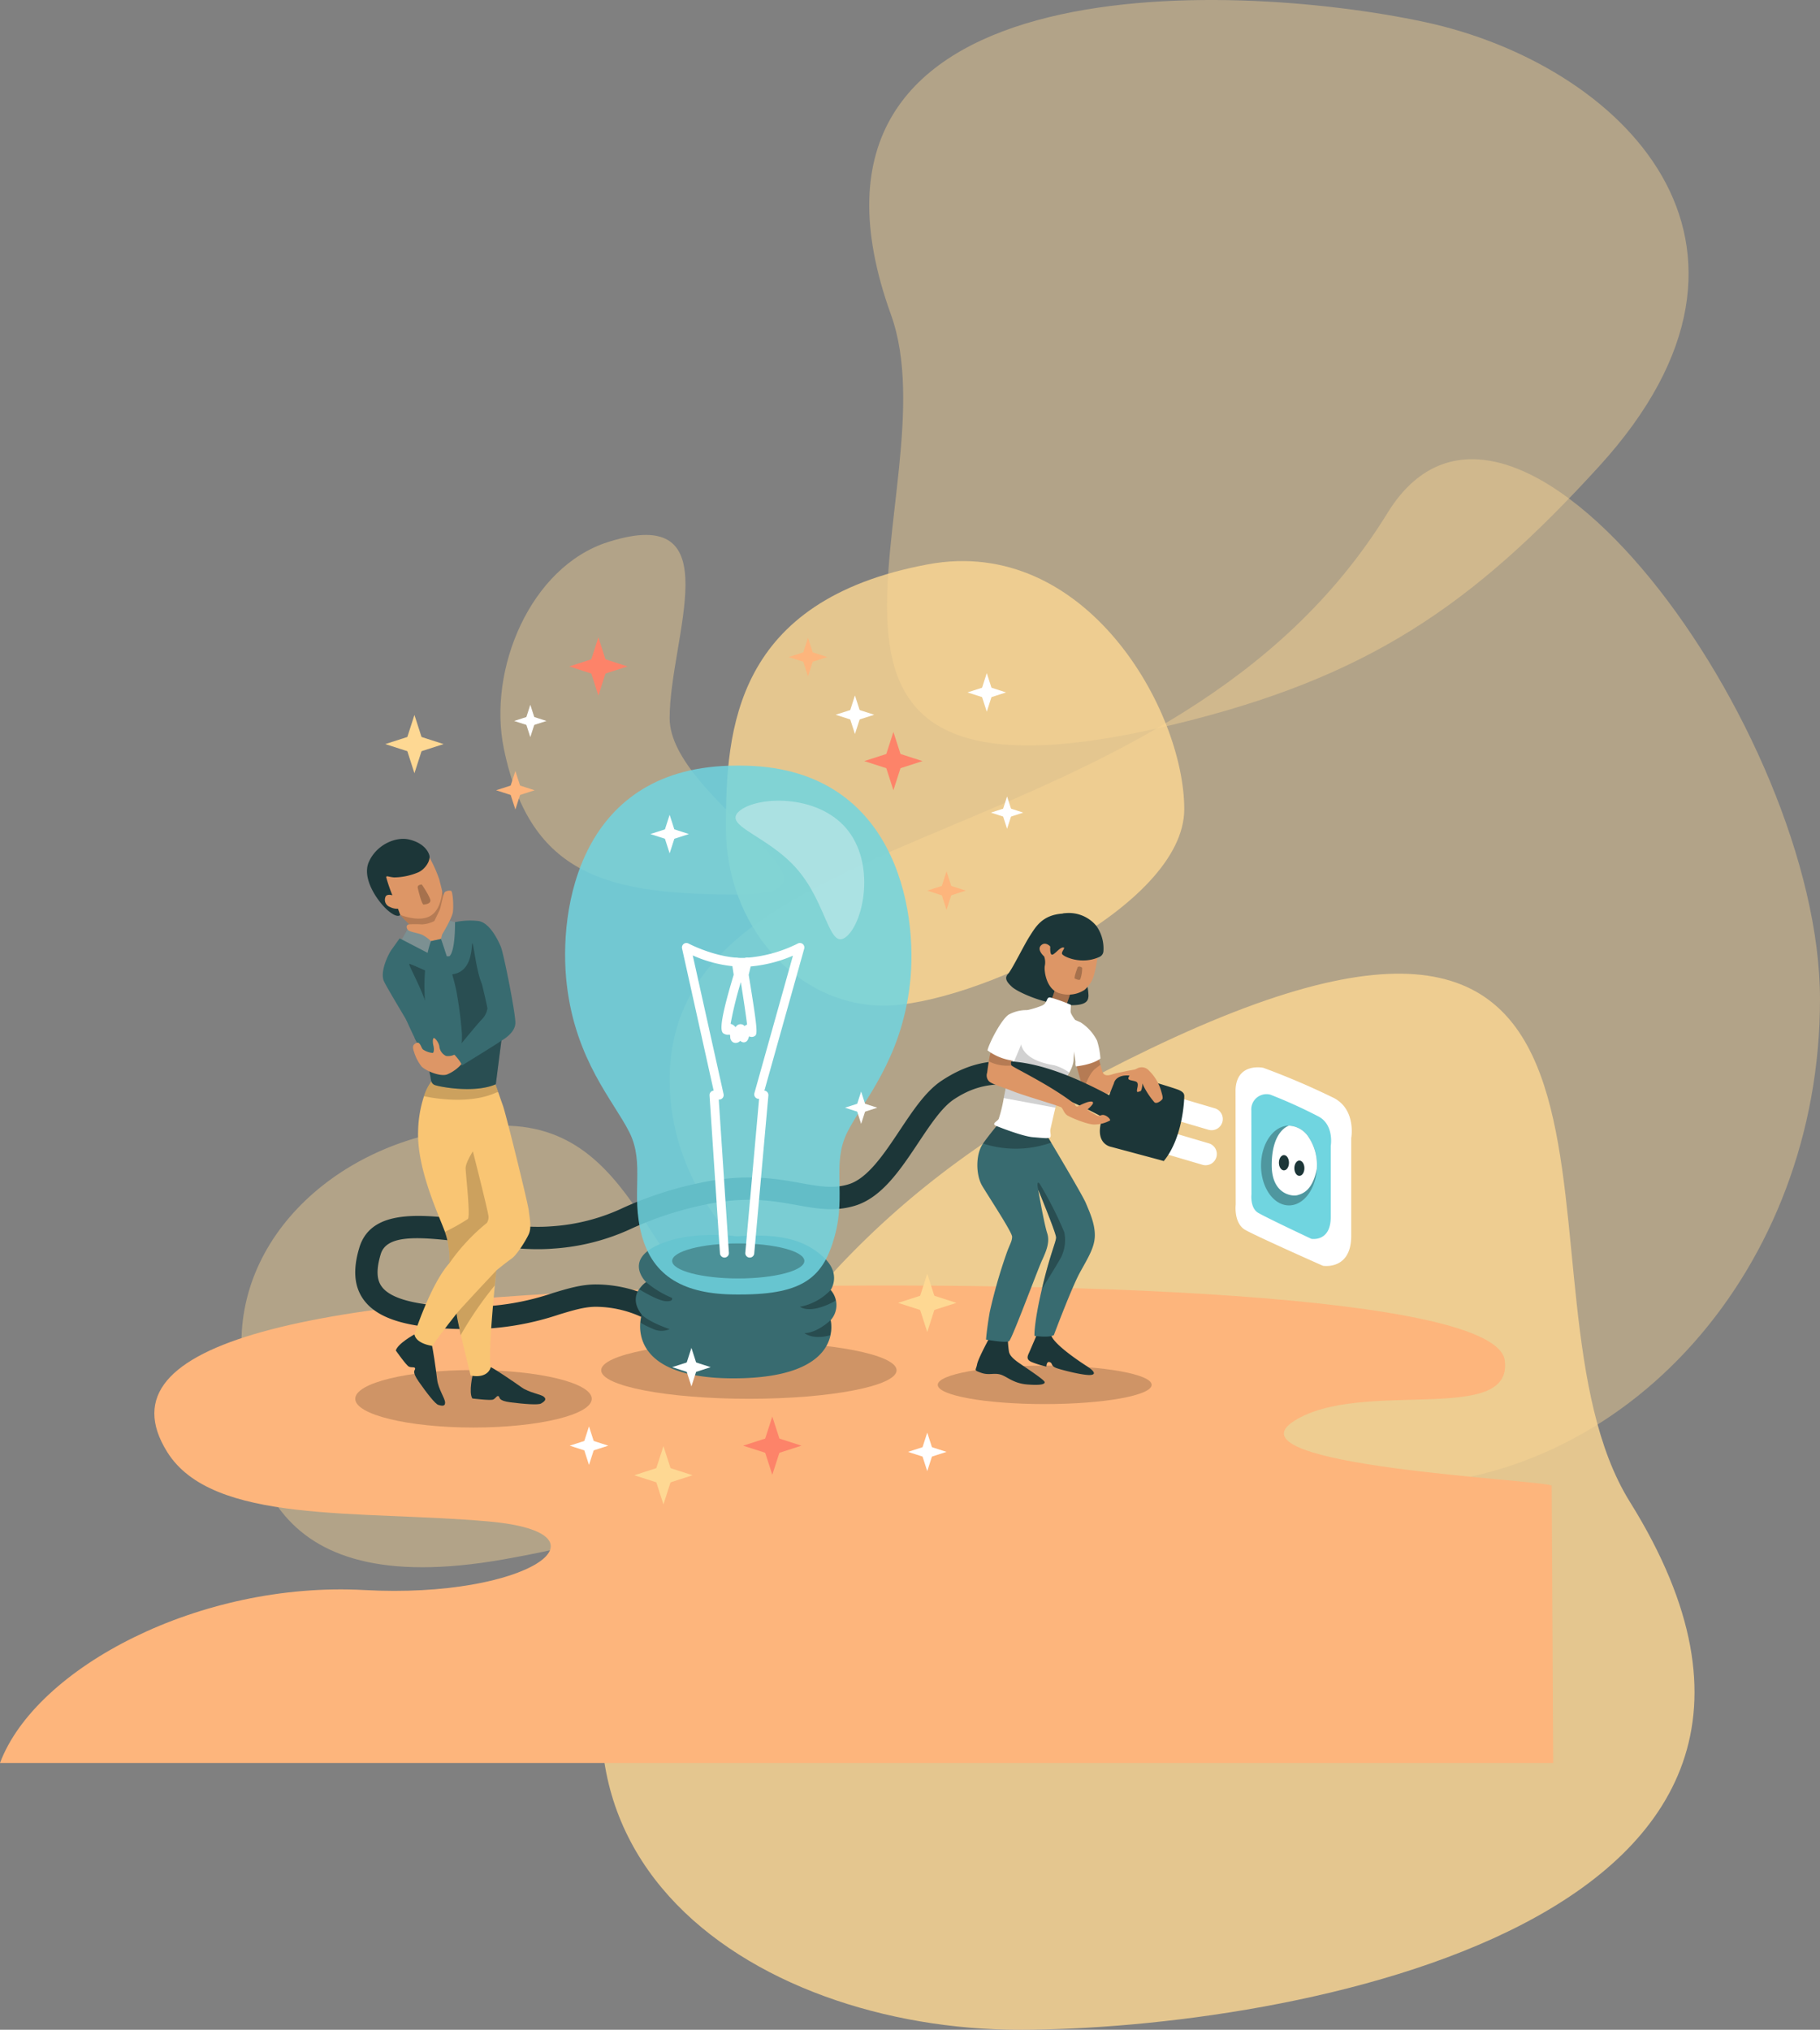 <svg xmlns="http://www.w3.org/2000/svg" width="407" height="453.832" viewBox="0 0 407 453.832">
  <rect x="0" y="0" width="407" height="453.832" fill="#808080" stroke="none"/>
  <g id="Group_51" data-name="Group 51" transform="translate(-153 -18.818)">
    <path id="Path_6" data-name="Path 6" d="M302.75,179.417c0,18.042,44.814,39.417,15.676,39.417s-46.834-3.849-52.759-32.667C262.033,168.495,271.592,145.522,289,140,316.774,131.19,302.75,161.376,302.75,179.417Z" fill="#fed893" opacity="0.4"/>
    <path id="Path_7" data-name="Path 7" d="M417.833,199.725c0,22-47.654,43.942-67.171,43.942s-35.338-17.834-35.338-39.834S317.291,153.043,360.5,145C395.83,138.424,417.833,177.726,417.833,199.725Z" fill="#fed893" opacity="0.79"/>
    <path id="Path_8" data-name="Path 8" d="M324,319c32.826,9.655,6.536,37.058-58.5,48.5C211.5,377,207,345.786,207,319s26.191-48.5,58.5-48.5S298.3,311.442,324,319Z" fill="#fed893" opacity="0.4"/>
    <path id="Path_9" data-name="Path 9" d="M517.5,354.642C576.333,449,440.238,472.65,380.937,472.65S257.375,432.333,302.75,354.642c28.214-48.308,53.927-75.605,107.375-101.295C533.667,193.967,487.9,307.17,517.5,354.642Z" fill="#fed893" opacity="0.79"/>
    <path id="Path_10" data-name="Path 10" d="M352.243,89.174C323.773,10.3,427.859,14.369,471.585,23.74s84.737,49.252,39,99.367c-28.436,31.162-51.709,47.227-95.178,57.723C314.934,205.092,366.567,128.854,352.243,89.174Z" fill="#fed893" opacity="0.4"/>
    <path id="Path_13" data-name="Path 13" d="M560,242.25C560,302.311,516.7,351,463.289,351S302.75,320.311,302.75,260.25,414.968,212,463.289,133.5C491.288,88.015,560,182.189,560,242.25Z" fill="#fed893" opacity="0.4"/>
    <path id="Path_14" data-name="Path 14" d="M500,351c-1.667-1.333-73.594-4.379-57.555-14.5C457.5,327,491.5,337.645,489.5,322.978s-98.355-18.329-182.094-16.154-132.543,11.67-117.032,36.619c10.126,16.287,42.8,12.965,71.9,15.557s8.961,17.333-27.821,15.333S161,391.667,153,413H500.333Z" fill="#fdb57c"/>
    <path id="Path_15" data-name="Path 15" d="M256.3,250c.067,2.095-.166,3.933-1.055,4.874-2.125,2.25-6.25.375-7.5-.75a14.1,14.1,0,0,1-2.072-3.359s3.03,1.567,3.385.984.208-1.75.989-1.333,2.781,2.849,3.781,2.549S256.3,250,256.3,250Z" opacity="0.27"/>
    <path id="Path_16" data-name="Path 16" d="M362.708,328.456c0,2.378,10.708,4.3,23.917,4.3s23.917-1.927,23.917-4.3-10.708-4.3-23.917-4.3S362.708,326.078,362.708,328.456Z" opacity="0.18"/>
    <path id="Path_17" data-name="Path 17" d="M393.5,256.333s1.667,5.834,1.833,6.5,1.667,1.334,3.167,1.5S405.333,260,405.333,260l2-2.167s-4.5.834-5.5,1.167-2,.5-2.333-.667l-.416-1.456c-.293-1.027-.584-2.044-.584-2.044Z" fill="#dd9666"/>
    <path id="Path_18" data-name="Path 18" d="M399.084,256.877c-.293-1.027-.584-2.044-.584-2.044l-5,1.5s1.667,5.834,1.833,6.5c0,0,.771-3.458,2.5-4.989Z" opacity="0.18"/>
    <path id="Path_19" data-name="Path 19" d="M374.5,317.5s-2.75,5-3,6.375-.875,1.25.875,1.875,2.75,0,4.25.375,2.875,2,6.125,2.25,3.875-.125,3.875-.5-2-1.75-4-3.125-3.75-2.375-4-3.75a22.142,22.142,0,0,1-.25-3.25Z" fill="#1c3638"/>
    <path id="Path_20" data-name="Path 20" d="M385.125,316.625,383.25,321c-.375.875-1,1.75.5,2.375a21.567,21.567,0,0,0,3.25,1s0-1.25.75-1,.125.875,1.625,1.375,6,1.625,7.5,1.5.5-1.125-.875-2-8-5.25-8-7.25S385.125,316.625,385.125,316.625Z" fill="#1c3638"/>
    <path id="Path_21" data-name="Path 21" d="M376.5,269.833s-2,2.334-3.667,4.667-1.666,7-.166,9.5,6.666,10.333,6.666,11.333-.5,1.667-1.166,3.5a114.951,114.951,0,0,0-3.834,13.334c-.666,3.833-.833,6.166-.833,6.166s4.5.834,5.167.334,6.333-15.834,7.333-18,1.833-4.167,1.167-6.167-2-9.667-2-9.667,4,9.667,4,10.667S387.833,299.167,386,307s-1.667,10.5-1.667,10.5,3.167.5,4.334-.167c0,0,4-10.666,5.833-14s3.333-5.666,3.333-8.333-1.166-5.167-2-7.167c-.641-1.54-5.532-9.8-7.748-13.517C387.423,273.2,387,272.5,387,272.5Z" fill="#386b70"/>
    <path id="Path_22" data-name="Path 22" d="M388.085,274.316C387.423,273.2,387,272.5,387,272.5l-10.5-2.667s-2,2.334-3.667,4.667a23.783,23.783,0,0,0,14.63,0Z" opacity="0.27"/>
    <path id="Path_23" data-name="Path 23" d="M386,307c1.833-7.833,3.167-10.5,3.167-11.5s-4-10.667-4-10.667-.5-2.333.333-1.333a82.267,82.267,0,0,1,5.5,10.833,8.755,8.755,0,0,1-.667,5.5C389.667,301.167,386,307,386,307Z" opacity="0.27"/>
    <path id="Path_24" data-name="Path 24" d="M396,238.583a12.99,12.99,0,0,1,.417,2.917c-.084.917-.167,2.417-5.417,2s-10.583-3-11.667-4-1.833-1.917-.916-2.917,3.5-6.333,4.833-8.416,2.833-4.834,7.5-5.084S396,238.583,396,238.583Z" fill="#1c3638"/>
    <path id="Path_25" data-name="Path 25" d="M388.083,242.417a17.474,17.474,0,0,0,.917-2.75c0-.5,3.5.916,3.5.916l-1,2.917A17.218,17.218,0,0,1,388.083,242.417Z" fill="#a6714d"/>
    <path id="Path_26" data-name="Path 26" d="M382.75,244.667s-1.189,4.056-2.395,8.31c-1.075,3.788-2.163,7.732-2.438,9.106-.148.738-.3,1.507-.452,2.255A31.406,31.406,0,0,1,376.333,269c-.333.583-1.75,1.083-.5,1.583s6,2.334,8.167,2.5,3.75.417,3.917-.083-.167-1.083,0-1.75,2.083-9.667,3-10.833,2.166-3.084,2.166-4.75.834-8.167.834-8.167-1.5-1.833-1.5-2.5.083-1.5.083-1.5a35.091,35.091,0,0,0-4.667-1.667c-.916-.083-.5,1.25-1.833,1.834A21,21,0,0,1,382.75,244.667Z" fill="#fff"/>
    <path id="Path_27" data-name="Path 27" d="M381.5,249.75c-1.075,3.788-3.308,10.959-3.583,12.333-.148.738-.3,1.507-.452,2.255l11.555,2.152,1.291-4.69,1.355-2.521.449-.632A10.266,10.266,0,0,0,388.75,257C379,255.417,381.5,249.75,381.5,249.75Z" opacity="0.18"/>
    <path id="Path_28" data-name="Path 28" d="M258.25,316c-13.173,0-20.536-2.006-23.874-6.5-2.182-2.939-2.515-6.773-1.019-11.722,2.724-9.008,14.529-7.444,25.947-5.929,5.853.775,11.9,1.575,16.992,1.162a44.186,44.186,0,0,0,16.244-4.221,81.769,81.769,0,0,1,16.937-5.482c10.225-2.193,17.081-.958,22.591.033,4.074.733,7.292,1.311,10.7.27,4.273-1.306,7.92-6.778,11.446-12.07,3.017-4.529,5.868-8.807,9.414-11.13,8.545-5.6,18.286-7.121,38.065,3.646l-1.528,4.862c-19.566-10.65-27.86-8.215-33.8-4.326-2.691,1.763-5.266,5.629-7.993,9.72-4.014,6.024-8.163,12.252-14.146,14.08-4.567,1.4-8.686.654-13.048-.131-5.341-.962-11.4-2.052-20.659-.066a77.529,77.529,0,0,0-16.02,5.192,48.84,48.84,0,0,1-17.8,4.605c-5.623.46-11.943-.377-18.057-1.188-11.482-1.521-19.114-2.178-20.5,2.421-1.34,4.433-.5,6.286.247,7.294,2.209,2.974,8.89,4.482,19.86,4.482a57.6,57.6,0,0,0,18.341-3.062c3.445-1.04,6.421-1.938,9.659-1.938a29.523,29.523,0,0,1,13.49,3.329l-2.474,4.345A24.844,24.844,0,0,0,286.25,311c-2.5,0-5.021.761-8.214,1.725A62.7,62.7,0,0,1,258.25,316Z" fill="#1c3638"/>
    <g id="Group_9" data-name="Group 9">
      <path id="Path_29" data-name="Path 29" d="M422.716,279.35a2.482,2.482,0,0,1-.822-.1l-13.7-4.037a2.5,2.5,0,0,1,1.412-4.8l13.7,4.036a2.5,2.5,0,0,1-.591,4.9Z" fill="#fff"/>
      <path id="Path_30" data-name="Path 30" d="M424.05,271.517a2.529,2.529,0,0,1-.822-.1l-13.7-4.037a2.5,2.5,0,0,1,1.413-4.8l13.7,4.036a2.5,2.5,0,0,1-.59,4.9Z" fill="#fff"/>
    </g>
    <path id="Path_31" data-name="Path 31" d="M413.25,278.417l-1.148-.324-10.6-2.843s-3.417-.5-2.333-5.25a55.872,55.872,0,0,1,2.916-8.917s.417-2.916,5.667-1.333,8.463,2.565,9,2.833c.833.417,1.083.75,1.083,1.334S417.583,273.167,413.25,278.417Z" fill="#1c3638"/>
    <path id="Path_32" data-name="Path 32" d="M407.125,257.813a2.153,2.153,0,0,1,2.813.375,10.294,10.294,0,0,1,2.687,4.437c.25.875.5,1.625.313,1.938s-1.188,1.125-1.75.75a17.783,17.783,0,0,1-2.5-3.75l-.188-.5s-.125,1.687-.5,1.75-.75.375-.75-.125.375-1.313.063-1.813-1.9-.375-1.98-.875S406.375,258.188,407.125,257.813Z" fill="#dd9666"/>
    <path id="Path_33" data-name="Path 33" d="M379.5,255s-.75,1.583-.25,2.083,8.917,4.5,14.167,8.667c0,0,.083.667.666.417a12.779,12.779,0,0,1,2.084-.917q1.374-.375,1.25.25c-.084.417-1.25,1.417-1.25,1.417a15.192,15.192,0,0,0,2.166,1.333c.667.25.917-.333,1.667-.083s1.333.916,1.25,1.166a7.386,7.386,0,0,1-3.417.917c-1.5.083-5.25-1.5-6.083-2s-1-1.5-1.417-1.833-8.5-2.667-10.75-3.584-4.75-1.583-5.416-2.25a1.881,1.881,0,0,1-.417-1.916c.042-.334.188-1.438.375-2.552a12.122,12.122,0,0,1,.625-2.615C375.167,252.75,379.5,255,379.5,255Z" fill="#dd9666"/>
    <path id="Path_34" data-name="Path 34" d="M379.25,257.083c-.5-.5.25-2.083.25-2.083s-4.333-2.25-4.75-1.5a12.122,12.122,0,0,0-.625,2.615,8.854,8.854,0,0,0,4.483.968Z" opacity="0.18"/>
    <path id="Path_35" data-name="Path 35" d="M382.75,244.667a8.368,8.368,0,0,0-4.167,1c-1.666,1.083-4.416,6.416-4.75,8a12,12,0,0,0,6,2.333s2.667-6.167,3.334-8.583S382.75,244.667,382.75,244.667Z" fill="#fff"/>
    <path id="Path_36" data-name="Path 36" d="M392.583,250.917s1,5.166.917,5.416a2.6,2.6,0,0,0,.083.917s3.667-.333,5.5-1.75a17.044,17.044,0,0,0-.75-4,10.445,10.445,0,0,0-3.666-4.083c-.917-.417-1.334-.584-1.334-.584A40.378,40.378,0,0,0,392.583,250.917Z" fill="#fff"/>
    <path id="Path_37" data-name="Path 37" d="M388.083,230.667s-1.166-1.5-2.25-.5.667,2.5.667,2.5a3.9,3.9,0,0,1,.167,2c-.25.833.166,5.416,3.333,6.25a6.589,6.589,0,0,0,5.5-.75,6.682,6.682,0,0,0,2.167-3.417,28.641,28.641,0,0,0,.833-4.583c.25-.75-7.083-3.334-7.083-3.334Z" fill="#dd9666"/>
    <path id="Path_38" data-name="Path 38" d="M387.917,229.75s-.25,2.25.25,2.5,1.666-1.5,2.5-1.583-.334.833-.167,1.416,4.333,2.584,8.417.667a1.5,1.5,0,0,0,.833-1.167,8.723,8.723,0,0,0-1.583-5.75,7.972,7.972,0,0,0-7-2.833C388.083,223.25,387.917,229.75,387.917,229.75Z" fill="#1c3638"/>
    <path id="Path_39" data-name="Path 39" d="M394,235.063s-.937,2.437-.625,2.562.938.438,1.188.188A7.606,7.606,0,0,0,395,235.25C394.938,235.063,394.313,234.75,394,235.063Z" fill="#a6714d"/>
    <path id="Path_40" data-name="Path 40" d="M429.3,262.48l.037,25.687s-.5,4.166,2.167,5.666,17.333,8,17.333,8,6.334,1.084,6.334-6.708V273.3s1.166-6.3-3.834-8.957a165.745,165.745,0,0,0-15.833-6.775S429.537,256.3,429.3,262.48Z" fill="#fff"/>
    <path id="Path_41" data-name="Path 41" d="M432.831,267.157l.026,18.7s-.343,3.034,1.487,4.125,11.9,5.824,11.9,5.824,4.347.789,4.347-4.883V275.03s.8-4.583-2.631-6.521a110.3,110.3,0,0,0-10.866-4.932A3.4,3.4,0,0,0,432.831,267.157Z" fill="#70d5e0"/>
    <path id="Path_42" data-name="Path 42" d="M447.5,279.417c0,4.924-2.8,8.916-6.25,8.916s-6.25-3.992-6.25-8.916,2.8-8.917,6.25-8.917a5.5,5.5,0,0,1,4.419,2.612A11.066,11.066,0,0,1,447.5,279.417Z" fill="#386b70" opacity="0.58"/>
    <path id="Path_43" data-name="Path 43" d="M447.5,279.417a11.066,11.066,0,0,0-1.831-6.3,5.5,5.5,0,0,0-4.419-2.612s-3.86,1.02-3.86,8.853c0,6.393,4.443,7.049,5.777,6.681s3.368-1.194,4.309-5.864Z" fill="#fff"/>
    <path id="Path_44" data-name="Path 44" d="M441.25,278.792c0,.943-.5,1.708-1.125,1.708S439,279.735,439,278.792s.5-1.709,1.125-1.709S441.25,277.848,441.25,278.792Z" fill="#1c3638"/>
    <path id="Path_45" data-name="Path 45" d="M444.7,280.016c0,.944-.5,1.709-1.125,1.709s-1.125-.765-1.125-1.709.5-1.708,1.125-1.708S444.7,279.073,444.7,280.016Z" fill="#1c3638"/>
    <ellipse id="Ellipse_1" data-name="Ellipse 1" cx="26.446" cy="6.428" rx="26.446" ry="6.428" transform="translate(232.441 325.144)" opacity="0.18"/>
    <path id="Path_46" data-name="Path 46" d="M258.75,326s-1,4.125-.125,5.5c0,0,4,.5,4.625.25s.875-1,1.25-.75-.25,1,2.75,1.375,6.125.625,6.75.25,1.375-.875.625-1.5-3.25-.875-5-2.125-6-4.125-6.875-4.5Z" fill="#1c3638"/>
    <path id="Path_47" data-name="Path 47" d="M245.675,317.177s-3.729,2.028-4.161,3.6c0,0,2.314,3.3,2.919,3.6s1.329-.023,1.4.423-.909.486.827,2.961,3.648,4.96,4.346,5.171,1.571.432,1.531-.543-1.533-3-1.781-5.133-.97-7.216-1.279-8.116Z" fill="#1c3638"/>
    <path id="Path_48" data-name="Path 48" d="M245.675,317.177S249.25,306,253.5,301.25a18.766,18.766,0,0,0-.171-3.528,17.49,17.49,0,0,0-.829-3.472c-1.25-3.5-6.25-13.875-6-22.375a26.581,26.581,0,0,1,1.32-7.963,10.7,10.7,0,0,1,1.93-3.662l13.75.125s.429,1.248.917,2.655c.385,1.112.807,2.323,1.083,3.1.625,1.75,5.5,21.375,5.75,23.375s.625,3.875,0,5.25-2.625,4.625-3.875,5.5S264,302.875,264,302.875s-2,18.625-1.25,21.625c0,0-.5,2.625-4.5,1.875,0,0-3.125-12.5-3.125-13.875,0,0-5.125,6.5-5.375,7.25C249.75,319.75,246.1,319.355,245.675,317.177Z" fill="#f9c573"/>
    <path id="Path_49" data-name="Path 49" d="M264.417,263.03c-.488-1.407-.917-2.655-.917-2.655l-13.75-.125a10.7,10.7,0,0,0-1.93,3.662s9.492,2.276,16.242-.849Z" opacity="0.18"/>
    <path id="Path_50" data-name="Path 50" d="M252.5,294.25a17.49,17.49,0,0,1,.829,3.472,18.766,18.766,0,0,1,.171,3.528,43.779,43.779,0,0,1,8.375-9,2.424,2.424,0,0,0,.375-1.375c0-.875-3.5-14.625-3.5-14.625s-1.625,2.5-1.625,3.75,1.125,10.75.5,11.375A47.578,47.578,0,0,1,252.5,294.25Z" opacity="0.18"/>
    <path id="Path_51" data-name="Path 51" d="M264,302.875s-7.875,8.375-8.875,9.625l.875,4.875a79.381,79.381,0,0,1,7.625-11.125Z" opacity="0.18"/>
    <path id="Path_52" data-name="Path 52" d="M248.5,209.625a29.491,29.491,0,0,1,2.75,5.875c.151.642.4,1.547.623,2.551.505,2.321.822,5.178-.748,6.574-2.25,2-4.875,2.25-6,1.375a23.9,23.9,0,0,1-2.625-2.625l-.833-.708-1.5-.584-1.542-1.416-.833-4.792,1.25-3.583Z" fill="#dd9666"/>
    <path id="Path_53" data-name="Path 53" d="M241.667,222.667l.833.708A23.9,23.9,0,0,0,245.125,226c1.125.875,3.75.625,6-1.375,1.57-1.4,1.253-4.253.748-6.574,0,0-.089,4.05-2.623,5.55s-6.75-.226-6.75-.226" opacity="0.18"/>
    <path id="Path_54" data-name="Path 54" d="M244.125,226.625s-1.25,2.25-1.5,2.625,2.75,3.875,2.75,3.875l4.75,1.75,4.375-2.125,1.625-2.875-.375-4.625-2.5-.625-2.75,2.125-2.5.5Z" fill="#70d5e0" opacity="0.2"/>
    <path id="Path_55" data-name="Path 55" d="M249.125,232.125l-6.75-3.5L240.5,231.25c-.625.875-2.625,4.875-1.625,7s8.125,13.625,8.75,15.25a50.081,50.081,0,0,1,1.625,6c.125.75.125,1.5.875,1.875s8.875,2,13.75-.125l1.25-9.75s3.125-1.625,3.125-4-2.625-15.5-3.25-17-2.5-5.375-5-5.75a16.443,16.443,0,0,0-5.25.25s.125,6.375-1.25,7.625A13.686,13.686,0,0,1,249.125,232.125Z" fill="#386b70"/>
    <path id="Path_56" data-name="Path 56" d="M247.625,253.5a50.081,50.081,0,0,1,1.625,6c.125.75.125,1.5.875,1.875s8.875,2,13.75-.125l1.25-9.75s-3.214-10.375-4.381-12.792-1.861-9.041-2.111-8.958.209,5.728-3.791,6.773a9.691,9.691,0,0,1-6.175-.44s-3.714-1.7-4.084-1.75c-.643-.083,4.785,8.75,4.48,13.167-.155,2.239-.73.25-.73.25Z" opacity="0.27"/>
    <path id="Path_57" data-name="Path 57" d="M251.875,227.75s2.125-3.5,2.375-4.875,0-4.75-.375-4.875a1.832,1.832,0,0,0-1.375.25c-.375.25-.875,3.25-1.125,3.875s-1.25,2.625-1.25,2.625a6.66,6.66,0,0,1-2.75.75,22.527,22.527,0,0,0-3,0c-.375.125-.625.5-.25,1.125s2.375.75,3.375,1.25a8.412,8.412,0,0,1,1.875,1.375l2.25-.5Z" fill="#dd9666"/>
    <path id="Path_58" data-name="Path 58" d="M248.625,247.875s-2-11.125.75-18.625l2.25-.5s3.125,9,3.625,12.75A85.1,85.1,0,0,1,256.3,250c.067,2.095-.166,3.933-1.055,4.874-2.125,2.25-6.25.375-7.5-.75a14.1,14.1,0,0,1-2.072-3.359c-.877-1.758-1.665-3.59-1.87-4C243.433,246.015,248.625,247.875,248.625,247.875Z" fill="#386b70"/>
    <path id="Path_59" data-name="Path 59" d="M255,254.417a3.25,3.25,0,0,1-2.25.5,2.618,2.618,0,0,1-1.5-2.167c-.167-.917-1-1.917-1.25-1.833s-.25,1-.083,1.666.166,1.584-.167,1.667a4.859,4.859,0,0,1-2.125-.75c-.458-.333-.625-1.833-1.458-1.5s-1,.833-.584,2a9.986,9.986,0,0,0,1.667,3.25c.75.833,3.917,2.333,5.667,1.833a8.754,8.754,0,0,0,3.416-2.5Z" fill="#dd9666"/>
    <path id="Path_60" data-name="Path 60" d="M259.583,233.917S262,243.75,262,244.333a4.617,4.617,0,0,1-1.333,2.5c-.75.75-6.084,7.167-6.25,7.584,0,0,1.916,2,1.833,2.666,0,0,8.667-5.333,8.875-5.583s.542-8.167.542-8.167l-5.167-9.416Z" fill="#386b70"/>
    <path id="Path_61" data-name="Path 61" d="M247.333,216.583s-1.083,0-.916.75.916,3.834,1.333,3.75,1.5-.166,1.5-.916S247.333,216.583,247.333,216.583Z" fill="#a6714d"/>
    <path id="Path_62" data-name="Path 62" d="M242.5,223.375s-.5.875-2.625-.875-6.125-7.125-4.375-11,6-5.625,8.875-5,4.25,2.25,4.625,3.5-1,3.25-2.5,3.875A14.3,14.3,0,0,1,241.125,215c-1.375-.125-1.75-.5-1.75,0a36.463,36.463,0,0,0,1.375,4s-1.125-.375-1.5.25a1.7,1.7,0,0,0,1,2.375A3.329,3.329,0,0,0,242,222Z" fill="#1c3638"/>
    <path id="Path_63" data-name="Path 63" d="M353.5,325.2c0,3.52-14.789,6.373-33.032,6.373s-33.031-2.853-33.031-6.373,14.789-6.373,33.031-6.373S353.5,321.68,353.5,325.2Z" opacity="0.18"/>
    <path id="Path_64" data-name="Path 64" d="M317.75,295.25s-10.25-1.5-17.75,2-2.5,8.25-2.5,8.25-4.5,2.75-1,7.25c0,0-4.75,14.25,20.5,14.25s21.75-13,21.75-13a5.034,5.034,0,0,0,0-6.75s2.5-3.5-1.5-7.25S328,294.5,317.75,295.25Z" fill="#386b70"/>
    <g id="Group_14" data-name="Group 14" opacity="0.29">
      <path id="Path_65" data-name="Path 65" d="M297.5,305.5a22,22,0,0,0,5.75,3.5s.5.875-1.375.75S296,307.125,296,307.125,297,305.625,297.5,305.5Z"/>
      <path id="Path_66" data-name="Path 66" d="M296.5,312.75s1.25,1.5,6.25,3.25a4.517,4.517,0,0,1-3.875-.125c-2.375-1-2.625-1.375-2.625-1.375Z"/>
      <path id="Path_67" data-name="Path 67" d="M331.875,311a12.672,12.672,0,0,0,6.875-3.75,4.484,4.484,0,0,1,1.125,2.375S334.75,312.75,331.875,311Z"/>
      <path id="Path_68" data-name="Path 68" d="M332.875,316.875s2.375.25,5.875-2.875a7.864,7.864,0,0,1-.125,3.375S335.125,318.5,332.875,316.875Z"/>
    </g>
    <path id="Path_69" data-name="Path 69" d="M318.59,308.25c14.285,0,18.625-4,21.125-13.25s-.75-16,2.75-23,12-16,14-33S353,190,318.5,190h-.777c-35.094,0-39.969,32-37.969,49s10.5,26,14,33,.25,13.75,2.75,23,9.5,13.25,21.125,13.25Z" fill="#70d5e0" opacity="0.85"/>
    <ellipse id="Ellipse_2" data-name="Ellipse 2" cx="14.782" cy="3.917" rx="14.782" ry="3.917" transform="translate(303.311 296.833)" fill="#386b70" opacity="0.58"/>
    <g id="Group_15" data-name="Group 15">
      <path id="Path_70" data-name="Path 70" d="M320.668,300c-.029,0-.06,0-.09,0a1,1,0,0,1-.907-1.085l3.081-34.389-.227-.032a1,1,0,0,1-.821-1.261l8.62-30.735a30.934,30.934,0,0,1-10.8,2.5,28.959,28.959,0,0,1-11.606-2.557l6.891,31.008a1,1,0,0,1-.977,1.217h-.1L316,298.935a1,1,0,0,1-.933,1.063,1.028,1.028,0,0,1-1.063-.933l-2.333-35.333a1,1,0,0,1,.918-1.062l-7.064-31.787a1,1,0,0,1,1.451-1.1c.063.034,6.379,3.368,12.5,3.215a30.521,30.521,0,0,0,11.926-3.215,1,1,0,0,1,1.437,1.15l-8.9,31.736.038.005a1,1,0,0,1,.854,1.079l-3.166,35.333A1,1,0,0,1,320.668,300Z" fill="#fff"/>
      <path id="Path_71" data-name="Path 71" d="M317.515,252.005a1.176,1.176,0,0,1-.758-.262,1.406,1.406,0,0,1-.461-1.093,1.458,1.458,0,0,0-.1-.52,1.588,1.588,0,0,1-1.049-.069c-.874-.328-1.865-.7,1.926-13.3l-.4-2.611a1,1,0,1,1,1.976-.3l.163,1.075.291-1.237a1,1,0,0,1,1.948.457l-.622,2.64c2.168,13.281,2,13.368,1.179,13.776a1.252,1.252,0,0,1-.885.054,1.1,1.1,0,0,1-.2-.1q-.018.06-.033.1c-.173.551-.388,1.235-1.156,1.266a1.146,1.146,0,0,1-.8-.35,1.24,1.24,0,0,1-.816.45A1.572,1.572,0,0,1,317.515,252.005Zm-1.134-4.263a1.888,1.888,0,0,1,1.066.707c.012.012.024.025.034.037a1.969,1.969,0,0,1,.229-.277,1.225,1.225,0,0,1,1.252-.339,1.193,1.193,0,0,1,.543.359,1.441,1.441,0,0,1,.249-.181,1.456,1.456,0,0,1,.314-.134c-.261-2.184-.86-6.155-1.4-9.5A85.764,85.764,0,0,0,316.381,247.742Z" fill="#fff"/>
    </g>
    <path id="Path_72" data-name="Path 72" d="M342.219,204.008c6.623,7.741,3.995,20.859.1,24.191s-4.324-7.17-10.947-14.911-16.932-9.79-13.038-13.122S335.6,196.267,342.219,204.008Z" fill="#fff" opacity="0.33"/>
    <path id="Path_73" data-name="Path 73" d="M284.715,167.824l2.1-6.518,2.1,6.518-2.1,6.518Z" fill="#fd8369"/>
    <path id="Path_74" data-name="Path 74" d="M286.815,169.924l-6.518-2.1,6.518-2.1,6.518,2.1Z" fill="#fd8369"/>
    <path id="Path_75" data-name="Path 75" d="M323.606,342.055l2.1-6.519,2.1,6.519-2.1,6.518Z" fill="#fd8369"/>
    <path id="Path_76" data-name="Path 76" d="M325.706,344.155l-6.518-2.1,6.518-2.1,6.518,2.1Z" fill="#fd8369"/>
    <path id="Path_77" data-name="Path 77" d="M350.688,188.99l2.1-6.518,2.1,6.518-2.1,6.519Z" fill="#fd8369"/>
    <path id="Path_78" data-name="Path 78" d="M352.787,191.09l-6.518-2.1,6.518-2.1,6.518,2.1Z" fill="#fd8369"/>
    <path id="Path_79" data-name="Path 79" d="M299.262,348.667l2.1-6.518,2.1,6.518-2.1,6.519Z" fill="#fed893"/>
    <path id="Path_80" data-name="Path 80" d="M301.362,350.767l-6.518-2.1,6.518-2.1,6.518,2.1Z" fill="#fed893"/>
    <path id="Path_81" data-name="Path 81" d="M243.578,185.189l2.1-6.519,2.1,6.519-2.1,6.518Z" fill="#fed893"/>
    <path id="Path_82" data-name="Path 82" d="M245.678,187.288l-6.519-2.1,6.519-2.1,6.518,2.1Z" fill="#fed893"/>
    <path id="Path_83" data-name="Path 83" d="M358.258,310.125l2.1-6.518,2.1,6.518-2.1,6.518Z" fill="#fed893"/>
    <path id="Path_84" data-name="Path 84" d="M360.357,312.225l-6.518-2.1,6.518-2.1,6.519,2.1Z" fill="#fed893"/>
    <path id="Path_85" data-name="Path 85" d="M266.862,195.509l1.388-4.309,1.388,4.309-1.388,4.309Z" fill="#fdb57c"/>
    <path id="Path_86" data-name="Path 86" d="M268.25,196.9l-4.309-1.388,4.309-1.388,4.309,1.388Z" fill="#fdb57c"/>
    <path id="Path_87" data-name="Path 87" d="M332.3,165.725l1.388-4.309,1.388,4.309-1.388,4.309Z" fill="#fdb57c"/>
    <path id="Path_88" data-name="Path 88" d="M333.687,167.113l-4.309-1.388,4.309-1.388L338,165.725Z" fill="#fdb57c"/>
    <path id="Path_89" data-name="Path 89" d="M301.362,205.305,302.75,201l1.388,4.309-1.388,4.309Z" fill="#fff"/>
    <path id="Path_90" data-name="Path 90" d="M302.75,206.693l-4.309-1.388,4.309-1.388,4.309,1.388Z" fill="#fff"/>
    <path id="Path_91" data-name="Path 91" d="M358.969,343.443l1.388-4.309,1.388,4.309-1.388,4.309Z" fill="#fff"/>
    <path id="Path_92" data-name="Path 92" d="M360.357,344.831l-4.309-1.388,4.309-1.388,4.309,1.388Z" fill="#fff"/>
    <path id="Path_93" data-name="Path 93" d="M306.233,324.5l1.388-4.309,1.388,4.309-1.388,4.309Z" fill="#fff"/>
    <path id="Path_94" data-name="Path 94" d="M307.621,325.888l-4.309-1.388,4.309-1.388,4.309,1.388Z" fill="#fff"/>
    <path id="Path_95" data-name="Path 95" d="M372.281,173.634l1.388-4.309,1.388,4.309-1.388,4.309Z" fill="#fff"/>
    <path id="Path_96" data-name="Path 96" d="M373.669,175.023l-4.309-1.388,4.309-1.388,4.309,1.388Z" fill="#fff"/>
    <path id="Path_97" data-name="Path 97" d="M283.327,342.055l1.388-4.309,1.388,4.309-1.388,4.309Z" fill="#fff"/>
    <path id="Path_98" data-name="Path 98" d="M284.715,343.443l-4.309-1.388,4.309-1.388,4.309,1.388Z" fill="#fff"/>
    <path id="Path_99" data-name="Path 99" d="M342.8,178.629l1.388-4.309,1.388,4.309-1.388,4.309Z" fill="#fff"/>
    <path id="Path_100" data-name="Path 100" d="M344.184,180.017l-4.309-1.388,4.309-1.388,4.309,1.388Z" fill="#fff"/>
    <path id="Path_101" data-name="Path 101" d="M377.046,200.512l1.164-3.615,1.165,3.615-1.165,3.615Z" fill="#fff"/>
    <path id="Path_102" data-name="Path 102" d="M378.211,201.676l-3.615-1.165,3.615-1.165,3.615,1.165Z" fill="#fff"/>
    <path id="Path_103" data-name="Path 103" d="M270.428,180.017l1.165-3.615,1.164,3.615-1.164,3.615Z" fill="#fff"/>
    <path id="Path_104" data-name="Path 104" d="M271.592,181.182l-3.615-1.164,3.615-1.165,3.615,1.165Z" fill="#fff"/>
    <path id="Path_105" data-name="Path 105" d="M344.408,266.49l1.165-3.615,1.164,3.615-1.164,3.615Z" fill="#fff"/>
    <path id="Path_106" data-name="Path 106" d="M345.572,267.654l-3.615-1.165,3.615-1.164,3.615,1.164Z" fill="#fff"/>
    <path id="Path_107" data-name="Path 107" d="M363.279,217.951l1.388-4.309,1.388,4.309-1.388,4.309Z" fill="#fdb57c"/>
    <path id="Path_108" data-name="Path 108" d="M364.667,219.339l-4.309-1.388,4.309-1.388,4.309,1.388Z" fill="#fdb57c"/>
  </g>
</svg>
